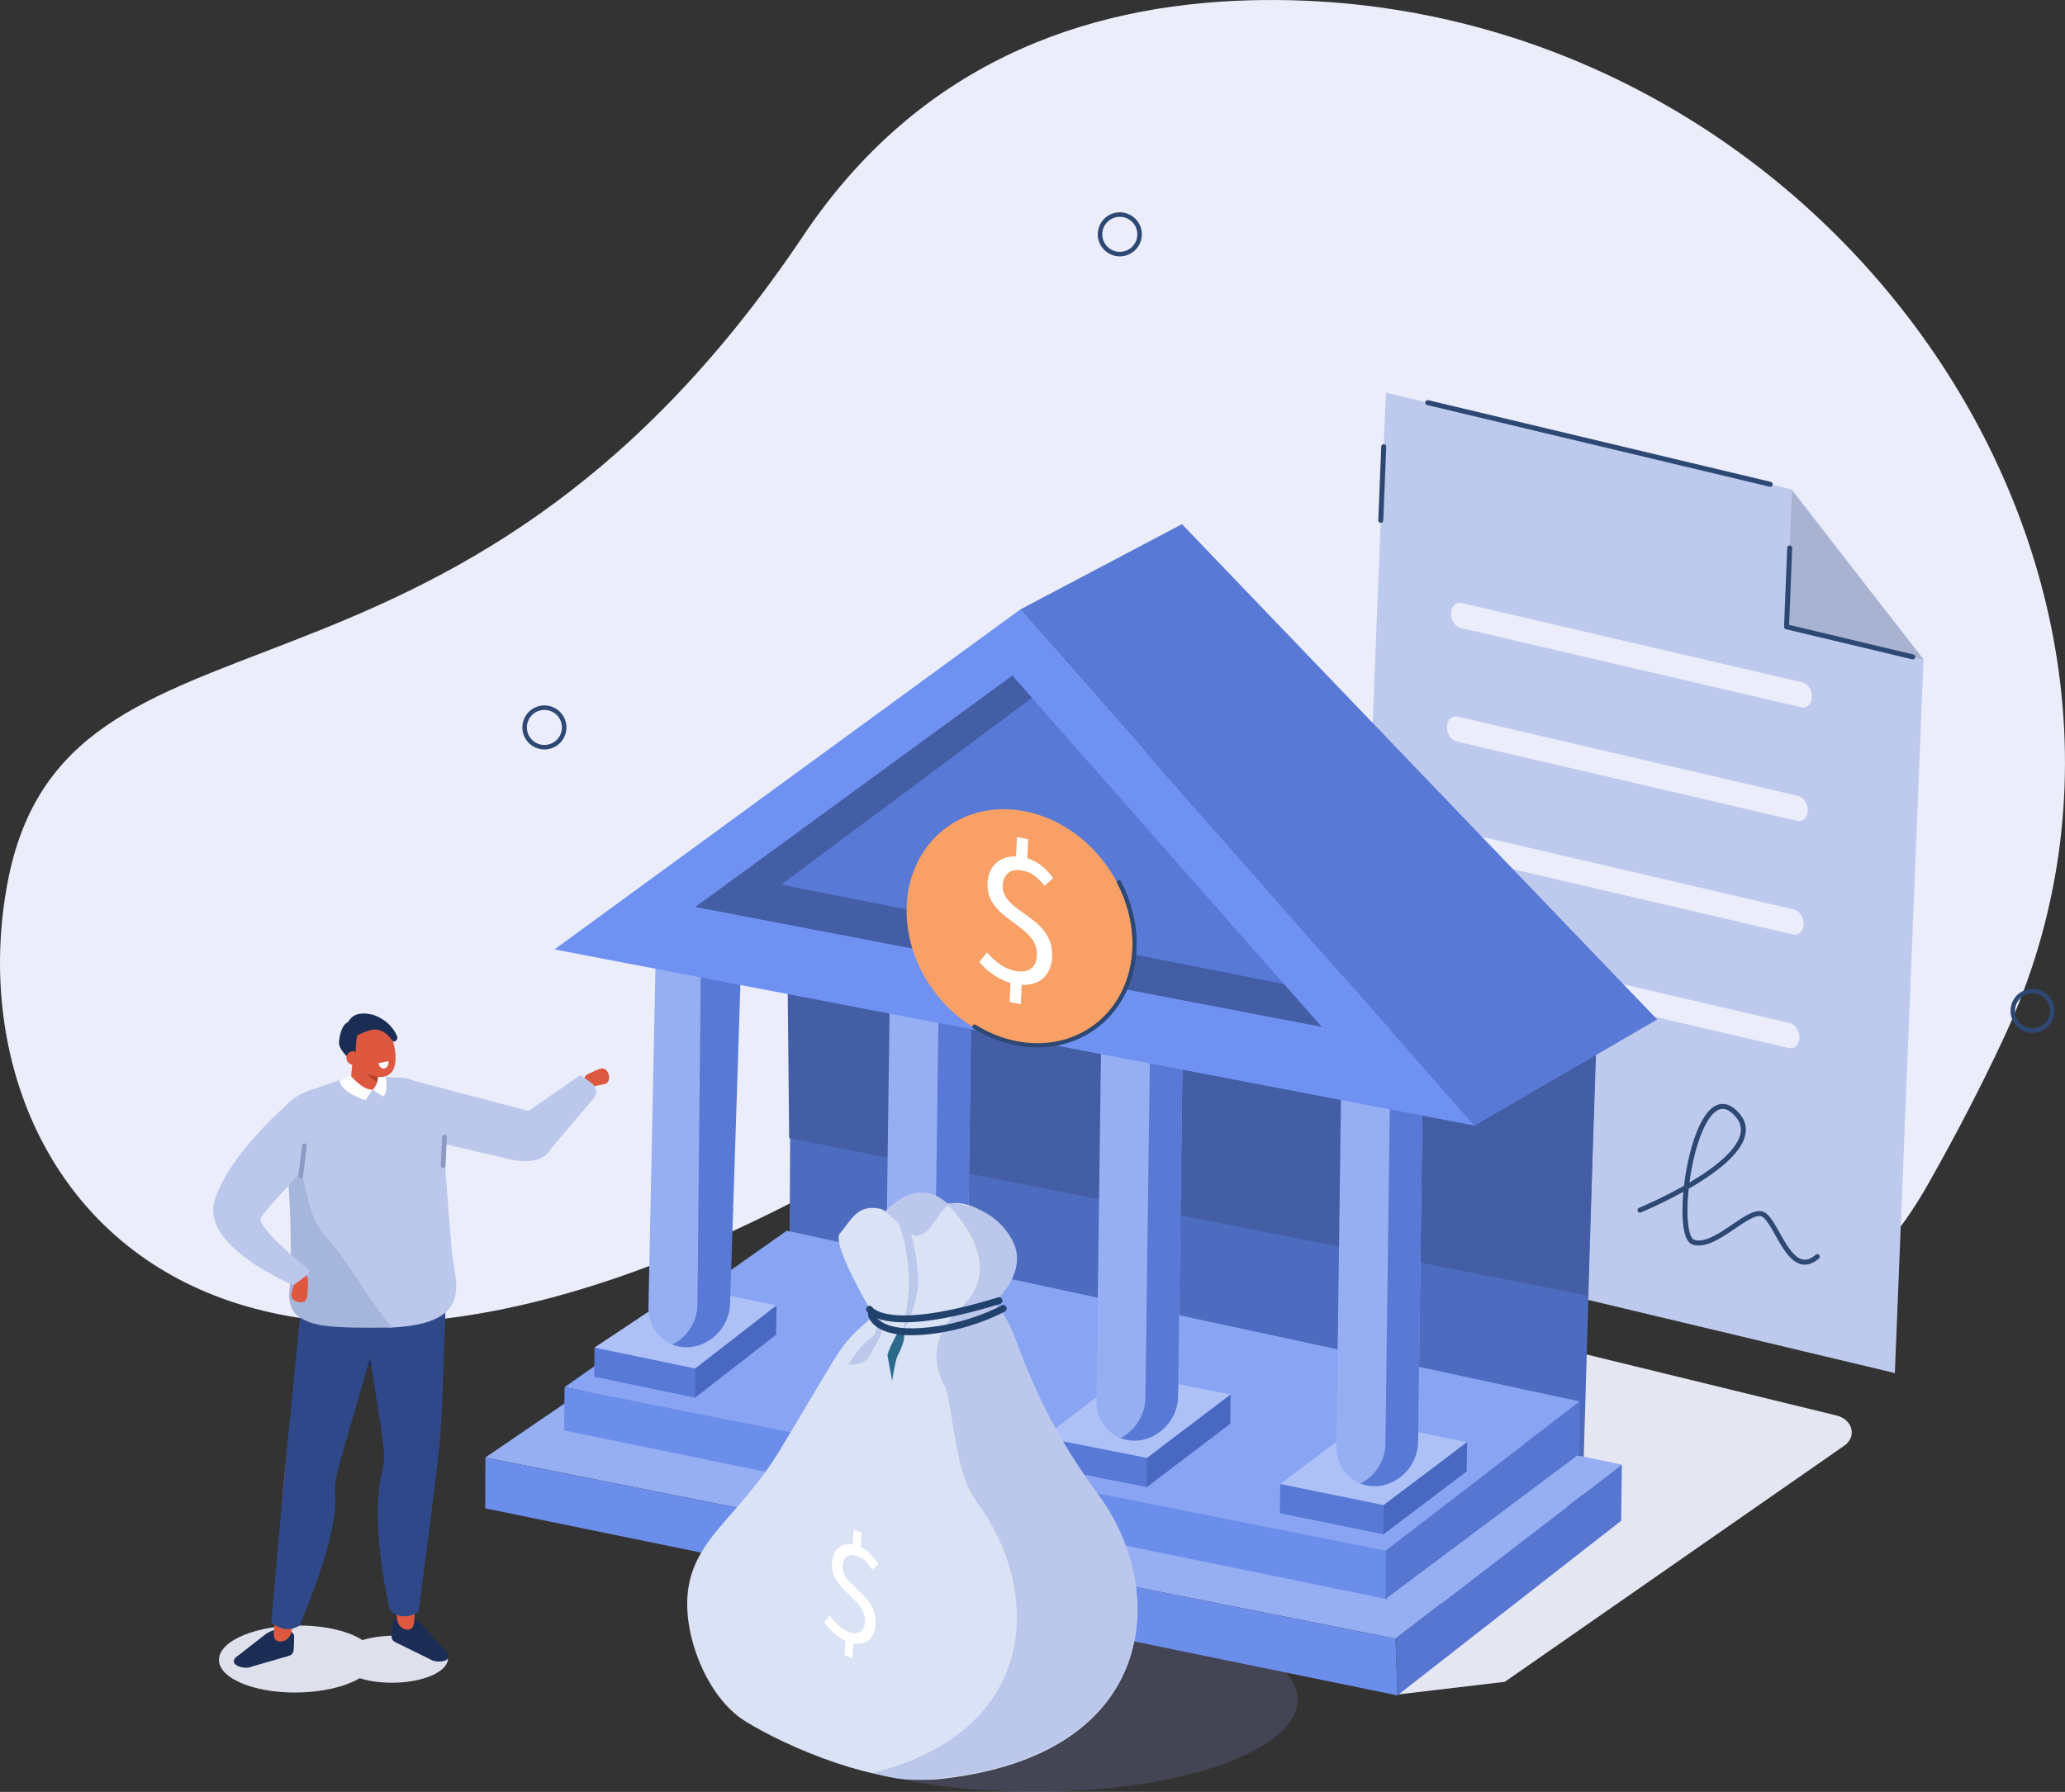 <?xml version="1.0" encoding="UTF-8"?>
<svg xmlns="http://www.w3.org/2000/svg" viewBox="0 0 864.61 750.44">
  <rect x="0" y="0" width="864.61" height="750.44" fill="#333333" stroke="none"/>
  <defs>
    <style>
      .cls-1 {
        stroke-width: 2.09px;
      }

      .cls-1, .cls-2, .cls-3, .cls-4, .cls-5 {
        fill: none;
        stroke-linecap: round;
      }

      .cls-1, .cls-2, .cls-3, .cls-5 {
        stroke-linejoin: round;
      }

      .cls-1, .cls-2, .cls-4 {
        stroke: #2d4973;
      }

      .cls-6 {
        fill: #adc1f7;
      }

      .cls-6, .cls-7, .cls-8, .cls-9, .cls-10, .cls-11, .cls-12, .cls-13, .cls-14, .cls-15, .cls-16, .cls-17, .cls-18, .cls-19, .cls-20, .cls-21, .cls-22, .cls-23, .cls-24, .cls-25, .cls-26, .cls-27, .cls-28, .cls-29, .cls-30, .cls-31 {
        stroke-width: 0px;
      }

      .cls-7 {
        fill: #becaed;
      }

      .cls-8 {
        fill: #ba422d;
      }

      .cls-9 {
        fill: #445ea6;
      }

      .cls-10 {
        fill: #f9a066;
      }

      .cls-11 {
        fill: #e4e6f2;
      }

      .cls-2 {
        stroke-width: 1.76px;
      }

      .cls-12 {
        fill: #2e488a;
      }

      .cls-13 {
        fill: #88a4f2;
      }

      .cls-14 {
        fill: #8288d4;
        mix-blend-mode: multiply;
        opacity: .21;
      }

      .cls-15 {
        fill: #2c6a8c;
      }

      .cls-3 {
        stroke: #22426e;
        stroke-width: 2.89px;
      }

      .cls-16 {
        fill: #6f92f2;
      }

      .cls-17 {
        fill: #5676d1;
      }

      .cls-18 {
        fill: #bcc8eb;
      }

      .cls-19 {
        fill: #6c8eeb;
      }

      .cls-20 {
        fill: #4868c2;
      }

      .cls-21 {
        fill: #de5840;
      }

      .cls-22 {
        fill: #4e6cbf;
      }

      .cls-23 {
        fill: #1b2d54;
      }

      .cls-24 {
        fill: #ebedfa;
      }

      .cls-4 {
        fill-rule: evenodd;
        stroke-miterlimit: 10;
        stroke-width: 1.89px;
      }

      .cls-5 {
        stroke: #8b9bc4;
        stroke-width: 2px;
      }

      .cls-32 {
        isolation: isolate;
      }

      .cls-25 {
        fill: #a6b5db;
      }

      .cls-26 {
        fill: #fff;
      }

      .cls-27 {
        fill: #5879d6;
      }

      .cls-28 {
        fill: #96aff2;
      }

      .cls-29 {
        fill: #a9b2d1;
      }

      .cls-30 {
        fill: #dee0ec;
      }

      .cls-31 {
        fill: #dae2f5;
      }
    </style>
  </defs>
  <g class="cls-32">
    <g id="Layer_2" data-name="Layer 2">
      <g id="image">
        <path class="cls-24" d="M839.03,434.58C931.88,235.29,759.36-5.79,523.89.11c-70.98,1.78-139.71,27.19-187.56,98.6C189.11,318.41,26.86,240.09,2.98,370.62c-23.89,130.53,95.32,279.57,383.22,102.05,144.4-89.04,322.64,197.44,421.17,23.09,11.96-21.16,22.5-41.53,31.66-61.19Z"/>
        <g>
          <polygon class="cls-7" points="793.37 575.03 565.97 520.78 580.28 164.44 750.33 205 805.37 276.18 793.37 575.03"/>
          <polygon class="cls-29" points="750.3 205.6 748.02 262.5 805.37 276.18 750.3 205.6"/>
          <path class="cls-24" d="M754.26,296.23l-142.66-33.25c-2.32-.54-4.13-3.33-4.02-6.21h0c.11-2.87,2.09-4.78,4.41-4.24l142.66,33.25c2.32.54,4.13,3.33,4.02,6.21h0c-.11,2.87-2.09,4.78-4.41,4.24Z"/>
          <path class="cls-24" d="M752.51,343.79l-142.66-33.25c-2.32-.54-4.13-3.33-4.02-6.21h0c.11-2.87,2.09-4.78,4.41-4.24l142.66,33.25c2.32.54,4.13,3.33,4.02,6.21h0c-.11,2.87-2.09,4.78-4.41,4.24Z"/>
          <path class="cls-24" d="M750.76,391.35l-142.66-33.25c-2.32-.54-4.13-3.33-4.02-6.21h0c.11-2.88,2.09-4.79,4.41-4.24l142.66,33.25c2.32.54,4.13,3.33,4.02,6.21h0c-.11,2.87-2.09,4.78-4.41,4.24Z"/>
          <path class="cls-24" d="M749.01,438.91l-142.66-33.25c-2.32-.54-4.13-3.33-4.02-6.21h0c.11-2.88,2.09-4.78,4.41-4.24l142.66,33.25c2.32.54,4.13,3.33,4.02,6.21h0c-.11,2.87-2.09,4.78-4.41,4.24Z"/>
          <line class="cls-1" x1="597.81" y1="168.62" x2="741.15" y2="202.81"/>
          <line class="cls-1" x1="578.13" y1="217.9" x2="579.37" y2="187.07"/>
          <polyline class="cls-1" points="749.34 229.49 748.02 262.5 800.87 275.11"/>
          <path class="cls-1" d="M686.66,506.8s59.1-24.32,39.18-41.46c-16.44-14.15-25.96,52-16.78,54.9,9.18,2.89,23.07-14.54,29.07-11.7,6,2.84,11.21,27.64,22.77,17.74"/>
        </g>
        <ellipse class="cls-14" cx="431.42" cy="711.2" rx="39.24" ry="111.91" transform="translate(-282.66 1137.85) rotate(-89.62)"/>
        <path class="cls-11" d="M585.26,709.64l44.8-5.3,142.14-98.9c5.45-3.79,3.47-11.11-3.44-12.68l-113.75-27.78-69.75,144.66Z"/>
        <g>
          <polygon class="cls-22" points="662.46 632.53 330.39 561.05 331.46 355.1 417.2 280.39 668.66 420.09 662.46 632.53"/>
          <polygon class="cls-9" points="664.85 542.61 330.42 476.68 329.05 337.6 417.2 280.39 668.93 420.91 664.85 542.61"/>
          <polygon class="cls-28" points="584.29 686.27 203.23 610.39 310.79 537.04 679.08 613.38 584.29 686.27"/>
          <polygon class="cls-19" points="203.23 610.39 203.15 631.68 585.15 710.04 584.29 686.27 203.23 610.39"/>
          <polygon class="cls-17" points="585.16 709.96 678.77 636.9 679.08 613.38 584.29 686.27 585.16 709.96"/>
          <polygon class="cls-13" points="580.19 649.4 236.4 580.94 329.39 515.44 661.45 586.92 580.19 649.4"/>
          <g>
            <polygon class="cls-27" points="290.97 585.33 248.77 576.56 248.93 564.35 324.96 558.92 290.97 585.33"/>
            <polygon class="cls-6" points="291.13 573.13 248.93 564.35 287.25 538.83 325.12 546.71 291.13 573.13"/>
            <polygon class="cls-20" points="325.12 546.71 324.96 558.92 290.97 585.33 291.13 573.13 325.12 546.71"/>
          </g>
          <path class="cls-28" d="M288.37,564.18h0c-9.44.54-16.99-6.87-16.87-16.55l3.63-176.02,34.32-6.71-3.76,180.77c-.13,9.68-7.88,17.97-17.33,18.51Z"/>
          <path class="cls-27" d="M293.92,356.5l-1.9,189.95c-.09,7.19-4.4,13.6-10.47,16.65,2.08.82,4.39,1.22,6.82,1.08h0c9.44-.54,17.2-8.83,17.33-18.51l4.84-150.05-16.61-39.12Z"/>
          <g>
            <polygon class="cls-27" points="388.98 605.24 345.41 596.06 345.57 583.85 424.07 579.14 388.98 605.24"/>
            <polygon class="cls-6" points="389.14 593.03 345.57 583.85 380.66 557.76 424.23 566.94 389.14 593.03"/>
            <polygon class="cls-20" points="424.23 566.94 424.07 579.14 388.98 605.24 389.14 593.03 424.23 566.94"/>
          </g>
          <g>
            <polygon class="cls-27" points="480.13 622.78 436.73 614.2 436.89 602 515.09 596.21 480.13 622.78"/>
            <polygon class="cls-6" points="480.29 610.58 436.89 602 471.85 575.43 515.25 584.01 480.29 610.58"/>
            <polygon class="cls-20" points="515.25 584.01 515.09 596.21 480.13 622.78 480.29 610.58 515.25 584.01"/>
          </g>
          <g>
            <polygon class="cls-27" points="579.21 642.55 535.88 633.72 536.04 621.52 614.1 616.17 579.21 642.55"/>
            <polygon class="cls-6" points="579.37 630.34 536.04 621.52 570.94 595.14 614.26 603.96 579.37 630.34"/>
            <polygon class="cls-20" points="614.26 603.96 614.1 616.17 579.21 642.55 579.37 630.34 614.26 603.96"/>
          </g>
          <path class="cls-28" d="M387.44,583.75h0c-9.44.54-16.99-6.87-16.87-16.55l2.8-213.83,34.28-8.63-2.89,220.5c-.13,9.68-7.88,17.97-17.33,18.51Z"/>
          <path class="cls-27" d="M394.1,336.36l-3.01,229.66c-.09,7.19-4.4,13.6-10.47,16.65,2.08.82,4.39,1.22,6.82,1.08h0c9.44-.54,17.2-8.83,17.33-18.51l3.07-234.57-13.74,5.69Z"/>
          <path class="cls-28" d="M475.94,603.31h0c-9.44.54-16.99-6.87-16.87-16.55l2.8-213.83,34.28-8.63-2.89,220.5c-.13,9.68-7.88,17.97-17.33,18.51Z"/>
          <path class="cls-27" d="M482.59,355.92l-3.01,229.66c-.09,7.19-4.4,13.6-10.47,16.65,2.08.82,4.39,1.22,6.82,1.08h0c9.44-.54,17.2-8.83,17.33-18.51l3.07-234.57-13.74,5.69Z"/>
          <path class="cls-28" d="M576.42,622.39h0c-9.44.54-16.99-6.87-16.87-16.55l2.8-213.83,34.28-8.63-2.89,220.5c-.13,9.68-7.88,17.97-17.33,18.51Z"/>
          <path class="cls-27" d="M583.08,375l-3.01,229.66c-.09,7.19-4.4,13.6-10.47,16.65,2.08.82,4.39,1.22,6.82,1.08h0c9.44-.54,17.2-8.83,17.33-18.51l3.07-234.57-13.74,5.69Z"/>
          <polygon class="cls-16" points="617.42 471.41 232.16 397.61 427.14 255.27 617.42 471.41"/>
          <polygon class="cls-27" points="553.36 430.03 291.2 379.82 423.88 282.95 553.36 430.03"/>
          <polygon class="cls-27" points="427.14 255.27 494.88 219.52 693.85 426.95 617.42 471.41 427.14 255.27"/>
          <polygon class="cls-9" points="308.95 366.86 537.6 412.13 553.36 430.03 291.2 379.82 308.95 366.86"/>
          <polygon class="cls-9" points="321.43 374.7 432.08 292.27 423.88 282.95 303.88 370.56 321.43 374.7"/>
          <polygon class="cls-19" points="236.4 580.94 236.17 599.07 580.93 669.78 580.19 649.4 236.4 580.94"/>
          <polygon class="cls-17" points="580.15 669.62 661.17 609 661.45 586.92 580.19 649.4 580.15 669.62"/>
        </g>
        <g>
          <path class="cls-10" d="M474.19,394.2c.58,27.12-20.12,46.5-46.24,43.28s-47.76-27.82-48.34-54.95c-.58-27.12,20.12-46.5,46.24-43.28,26.12,3.22,47.76,27.82,48.34,54.95Z"/>
          <path class="cls-2" d="M468.55,369.49c3.96,7.55,6.3,15.97,6.49,24.65.58,27.12-20.12,46.5-46.24,43.28-7.43-.92-14.49-3.56-20.81-7.5"/>
          <path class="cls-26" d="M423.06,411.67c-4.99-1.45-9.89-5-13.03-8.78l3.18-4.01c3.24,3.63,7.12,6.82,11.9,7.75,5.79,1.12,8.84-1.62,9.06-6.61.58-13.05-21.39-14.46-20.69-30.17.32-7.17,5.09-11.44,11.95-11.17l.36-8.13,4.7.91-.36,7.97c4.99,1.54,8.16,4.67,10.85,8.28l-3.62,3.28c-2.77-3.46-5.12-5.62-9.35-6.44-4.77-.93-7.97,1.54-8.17,6.21-.52,11.68,21.47,12.69,20.7,30.01-.34,7.65-5.28,12.06-12.76,11.66l-.36,8.13-4.7-.91.36-7.97Z"/>
        </g>
        <g>
          <rect class="cls-23" x="137.98" y="548.56" width="34.35" height="23.5" transform="translate(320.88 1117.59) rotate(178.92)"/>
          <path class="cls-21" d="M254.52,449.15h0c1,1.86.57,3.99-.94,4.74l-6.38,1.39c-1.52.75-4.1-3.17-1.53-5.22l4.35-2.01c.57-.26,1.17-.45,1.8-.52,1.17-.12,1.93.16,2.72,1.62Z"/>
          <path class="cls-18" d="M173.74,452.74l47.59,12.51,21.75-15.08,4.7,3.5c1.78,1.32,2.32,3.75,1.28,5.71l-18.14,21.42c-3.13,5.86-10.2,6.21-16.7,4.87l-37.49-8.75-2.99-24.17Z"/>
          <path class="cls-30" d="M99.79,685.79c11.9-5.95,32.53-6.75,46.08-1.78,2.31.85,4.26,1.81,5.86,2.85,8.44-2.56,19.99-2.5,28.01.44,9.52,3.49,10.46,9.71,2.1,13.89-8.03,4.02-21.72,4.68-31.23,1.63-.55.33-1.13.65-1.75.96-11.9,5.95-32.53,6.75-46.08,1.78-13.55-4.97-14.89-13.82-2.99-19.77Z"/>
          <path class="cls-23" d="M186.32,691.16l-9.52-10.53c-1.84-2.03-4.43-3.24-7.18-3.28-.99-.01-1.99.06-2.92.21-1.25.21-1.92.98-2.03,2.15l-.34,2.16c-.46,3.62-.96,4.81,1.43,5.99l14.2,6.96c2.91,2.12,11.25,1.01,6.36-3.66Z"/>
          <path class="cls-21" d="M166.26,678.15c.23,2.43,2.26,4.48,4.68,4.33,1.2-.08,2.07-.73,2.42-2.95,1.66-24.94,5.78-45.6,7.35-68.91,1.76-26.17.42-18.49,3.05-58.61l-23.69-6c2.8,29.14,2.3,65.7,2.3,65.7-8.51,26.51.83,34.94,3.88,66.45Z"/>
          <path class="cls-12" d="M148.59,528.25l11.1,70.67c.47,6.62,2.18,10.08.17,17.9-2.48,9.62-2.89,29.07,3.38,57.58,3.61,3.15,7.62,3.25,11.97.73,0,0,8.37-62.55,9.24-74.64.86-12.09,2.91-77.31,2.91-77.31l-38.77,5.07Z"/>
          <path class="cls-23" d="M99.85,693.24l11.2-8.72c2.16-1.68,4.93-2.42,7.64-1.98.97.16,1.95.4,2.84.72,1.2.42,1.72,1.3,1.62,2.46l-.04,2.19c-.18,3.64.11,4.91-2.45,5.65l-15.2,4.39c-3.23,1.58-11.25-.96-5.63-4.71Z"/>
          <path class="cls-21" d="M121.86,683.91c-.65,2.35-3.01,4.02-5.36,3.45-1.17-.28-1.91-1.08-1.87-3.32,2.7-24.85,2.22-45.92,4.73-69.14,2.82-26.08,2.8-18.28,7.17-58.25l24.37-1.8c-7.82,28.21-13.68,64.3-13.68,64.3,3.78,27.59-6.89,34.26-15.37,64.77Z"/>
          <path class="cls-12" d="M162.77,541.91l-18.68,64.18c-1.61,6.44-4.35,13.28-3.78,19.96.84,9.89-3.69,27.72-14.81,54.7-4.1,2.48-8.07,1.87-11.91-1.36,0,0,5.39-61.52,6.63-73.58,1.25-12.06,7.79-78.17,7.79-78.17l34.76,14.27Z"/>
          <path class="cls-18" d="M167.68,451.29c-3.28.03-6.3-.32-7.2-.9-5.05-3.25-10.91-.8-11.53-.37l-16.47,5.68c-20.8,6.09-17.2,20.35-17.52,29.44,0,0,8.72,11.44,9.23,19.99.44,7.39,5,23.92,3.82,26.35-.88,1.82-.77,12.86,8.3,15.47,8.02,2.31,20.99,9.34,27.82,9,35.95-1.76,25.8-20.32,24.97-32.54-.52-7.69-2.56-30.37-2.63-36.48-.07-6.11,2.41-21.19-7.37-30.64-1.4-1.11-5.78-4.87-11.43-5.01Z"/>
          <path class="cls-21" d="M152.8,457.01l.75-.67c2.03.55,3.8.4,4.12-1.36l1.8-9.92c.32-1.76-1.08-3.65-3.1-4.21l-.6-.16c-2.03-.55-7.6-.59-7.92,1.17l-.98,10.52c-.32,1.76,3.91,4.08,5.93,4.64Z"/>
          <path class="cls-8" d="M158.49,450.37s-4.33-.42-7.03-4.89c0,0,2.66,6.57,6.59,7.57l.44-2.68Z"/>
          <path class="cls-21" d="M149.82,429.41c1.62-2.64,4.04-3.06,6.26-1.48,2.21-.89,4.85.53,6.76,4.06,2.67,4.92,3.89,12.66,1.53,16.51-1.03,1.68-3.44,2.63-4.96,2.64-1.42,0-5.12-1.23-6.48-1.78-4.89-1.96-3.67-.93-5.45-4.2-2.67-4.92-.03-11.89,2.33-15.74Z"/>
          <path class="cls-23" d="M150.19,431.66c-1.9,4.65-.94,12.61-1.24,14.04,0,0-7.49-5.37-7-9.54,1.61-13.9,9.74-6.32,9.74-6.32l-1.5,1.82Z"/>
          <path class="cls-23" d="M150.15,424.65c-2.91.65-4.7,2.8-5.67,6.61-.12.49-1.18,2.67-1.22,3.08l1.87-.51c-.36,3.29.55-.75,3.86-.09,5.16-1.8,9.59-5.71,15.49,2.24.52.7,2.45-.44,1.76-2.06-2.68-6.26-8.59-8.56-10.49-9.07l-.96-.16c-1.79-.31-3.33-.32-4.64-.03"/>
          <path class="cls-26" d="M160.93,447.47h0c1.14-.22,1.91-1.58,1.7-3.03l-4.14.8c.21,1.45,1.3,2.45,2.45,2.23Z"/>
          <path class="cls-21" d="M145.04,442.76c-.14,1.55,1,2.97,2.56,3.15,1.55.19,2.93-.92,3.07-2.47s-1-2.97-2.56-3.15c-1.55-.19-2.93.92-3.07,2.47Z"/>
          <path class="cls-26" d="M158.27,450.99c1.11.27,2.15.13,3.15-.27,0,0,1.41,6.52-.95,8.5l-4.37-2.82s2.3-2.47,2.17-5.41Z"/>
          <path class="cls-26" d="M155.91,456.29l-2.86,4.42s-10.41-3.11-10.83-8.25l4.55-2.04s5.13,6.28,9.14,5.87Z"/>
          <path class="cls-25" d="M121.43,538.37c.52-4.19.36-25.69-.07-33.08-.29-4.84-1.03-18.94-1.76-26.09,3.61,6.72,6.17,9.25,6.56,10.91,3.06,13.08,3.82,20.26,10.23,27.7,12.29,14.29,15.63,23.55,27.76,38.15-27.63.46-32.76-.92-38.03-3.85-6.55-3.64-4.95-11.59-4.68-13.74Z"/>
          <line class="cls-5" x1="186.11" y1="476.13" x2="185.53" y2="488.11"/>
          <path class="cls-21" d="M125.74,545.39h0c-2.12-.03-3.83-1.48-3.8-3.22l1.67-6.44c.03-1.74.02-3.02,2.14-2.99h0c2.12.03,3.31,1.07,3.22,4.22l-.19,4.92c-.02.64-.13,1.28-.36,1.88-.42,1.11-1.02,1.66-2.69,1.63Z"/>
          <path class="cls-18" d="M120.54,462.28s-24.53,20.9-30.65,40.35c-6.12,19.45,32.98,35.61,32.98,35.61l5.8-4.33c.87-.65.87-2,0-2.71-5.43-4.43-21.51-17.98-19.37-21.37,3.56-5.64,27.84-30.34,27.84-30.34l-16.6-17.21Z"/>
          <line class="cls-5" x1="125.88" y1="492.59" x2="127.44" y2="479.87"/>
        </g>
        <g>
          <path class="cls-18" d="M368.27,509.91s14.09-18.59,27.99-6.24,3.1,24.83,3.1,24.83l-31.09-18.58Z"/>
          <path class="cls-31" d="M312.16,720.93c-14.64-8.99-24.76-31.84-24.42-50.12.47-25.71,21.35-34.52,39.06-63.91,29.46-48.91,23.29-41.87,40.38-57.14,23.7-21.18,44.63-17.06,55.69,13.32s25.22,47.06,37.47,63.85c28.66,39.27,25.12,108.06-66.45,118.09-26.84,2.94-64.14-13.29-81.71-24.08Z"/>
          <path class="cls-18" d="M460.35,626.63c-12.25-16.78-24.16-35.62-35.22-65.99-10.42-28.59-36.08-32.97-59.52-15.78,6.34,4.35,21.52,7.09,24.71,15.87,11.07,30.38,7.11,52.56,19.35,69.34,26.2,35.9,26.19,94.63-44.13,112.41,12.05,3.63,19.62,3.19,28.35,2.24,91.58-10.03,95.11-78.82,66.45-118.09Z"/>
          <path class="cls-31" d="M369.16,556.5s-21.85-35.19-17.43-40.04c4.42-4.85,6.96-12.53,17.12-10.16,2.54.59,12.05,11.36,14.71,11.21,7.96-.45,9.38-13.95,17.02-13.7,10.19.33,29.62,12.14,14.12,36.03-15.5,23.89-17.18,48.27-30.65,43.6-13.47-4.67-14.88-26.94-14.88-26.94Z"/>
          <path class="cls-18" d="M396.03,581.17s-12.11-16.9,6.32-33.58c20.78-18.82-6.11-43.62-6.11-43.62,0,0,18.42-1.41,27.54,15.31,9.12,16.72-15.07,32.6-15.07,32.6l9.87,28.71-22.54.58Z"/>
          <path class="cls-18" d="M367.2,550.88s1.03,7.44-2.91,9.78c-3.94,2.34-9.16,10.94-9.16,10.94,0,0,7.08.32,9.08-3.9,2.66-5.59,4.71-6.95,4.95-11.2.51-9-1.96-5.62-1.96-5.62Z"/>
          <path class="cls-15" d="M376.71,556.5s-5.43,9.67-5.09,11.36c.34,1.7,1.92,10.39,1.92,10.39,0,0,1.33-8.58,2.2-10.26,5.88-11.34.96-11.5.96-11.5Z"/>
          <path class="cls-18" d="M375.71,510.76s4.45,9.58,4.9,25.29c.16,5.53-1.75,16.44-2.34,21.57,0,0,5.25-9.29,6.07-19,.76-9.02-3.05-22.48-3.05-22.48l-5.59-5.38Z"/>
          <path class="cls-3" d="M364.08,548.33s6.56,11.07,54.17-3.61"/>
          <path class="cls-3" d="M364.86,550.52s1.35,8.47,20.99,7.08c19.63-1.39,34.18-9.62,34.18-9.62"/>
          <path class="cls-26" d="M354.04,687.2c-3.47-1.56-6.83-4.71-8.95-7.89l2.34-2.79c2.18,3.07,4.84,5.86,8.17,7,4.05,1.38,6.26-.45,6.54-4.25.74-9.93-14.68-12.99-13.79-24.95.4-5.46,3.87-8.3,8.68-7.48l.46-6.19,3.28,1.12-.45,6.07c3.47,1.62,5.62,4.31,7.42,7.31l-2.63,2.19c-1.86-2.9-3.46-4.76-6.41-5.77-3.34-1.14-5.64.47-5.9,4.02-.66,8.89,14.78,11.64,13.8,24.82-.43,5.83-4.01,8.75-9.27,7.78l-.46,6.19-3.28-1.12.45-6.07Z"/>
        </g>
        <path class="cls-4" d="M859.3,423.33c0,4.57-3.71,8.28-8.28,8.28-4.57,0-8.28-3.71-8.28-8.28s3.71-8.28,8.28-8.28c4.57,0,8.28,3.71,8.28,8.28Z"/>
        <path class="cls-4" d="M477.14,98.14c0,4.57-3.71,8.28-8.28,8.28-4.57,0-8.28-3.71-8.28-8.28s3.71-8.28,8.28-8.28c4.57,0,8.28,3.71,8.28,8.28Z"/>
        <path class="cls-4" d="M236.22,304.65c0,4.57-3.71,8.28-8.28,8.28-4.57,0-8.28-3.71-8.28-8.28,0-4.57,3.71-8.28,8.28-8.28,4.57,0,8.28,3.71,8.28,8.28Z"/>
      </g>
    </g>
  </g>
</svg>